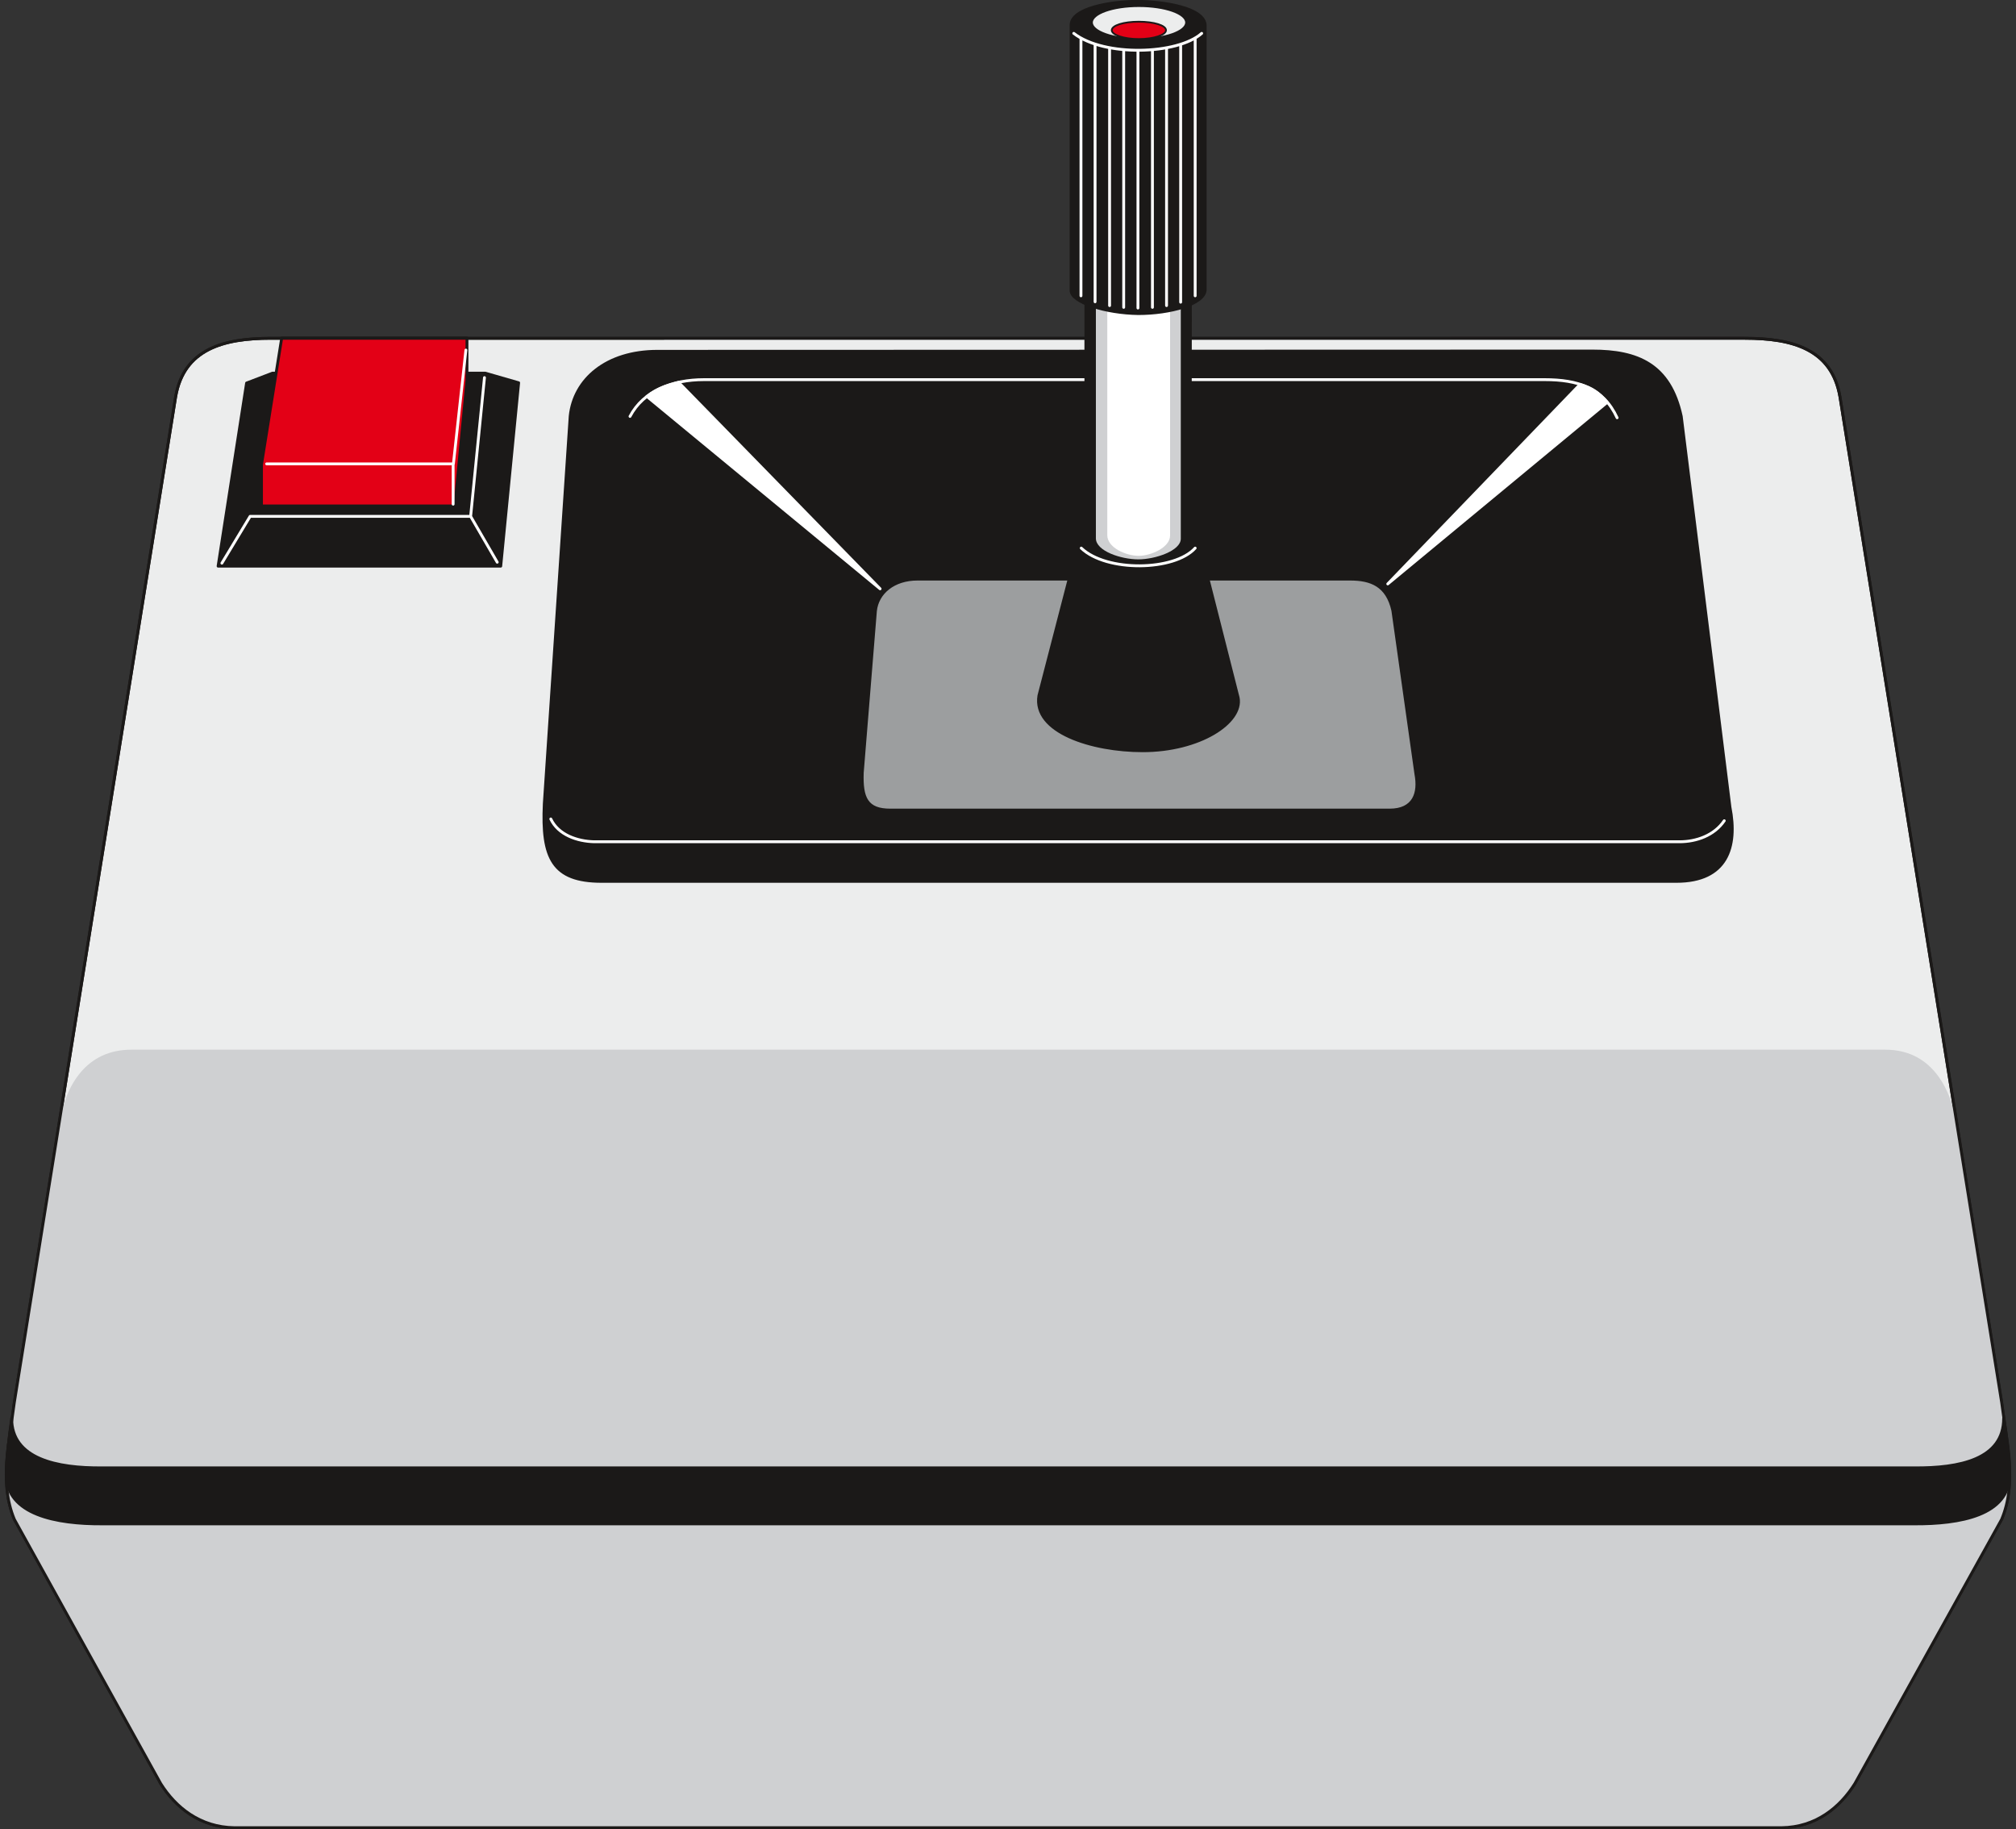 <svg xmlns="http://www.w3.org/2000/svg" xml:space="preserve" width="561.789" height="509.669" fill-rule="evenodd" stroke-linejoin="round" stroke-width="28.222" preserveAspectRatio="xMidYMid" version="1.2" viewBox="0 0 14864 13485"><rect x="0" y="0" width="14864" height="13485" fill="#333333" stroke="none"/><defs class="ClipPathGroup"><clipPath id="a" clipPathUnits="userSpaceOnUse"><path d="M0 0h14864v13485H0z"/></clipPath></defs><g class="SlideGroup"><g class="Slide" clip-path="url(#a)"><g class="Page"><g class="com.sun.star.drawing.ClosedBezierShape"><path fill="none" d="M35 2483h14795v11004H35z" class="BoundingBox"/><path fill="#ECEDED" d="M13135 13475c254-3 431-150 541-325l1082-1948c114-272 38-567 0-864l-1192-7413c-61-350-348-431-701-431H1998c-353 0-642 81-703 431L106 10338c-38 297-113 592 0 864l1079 1948c110 175 290 322 544 325h11406Z"/><path fill="none" stroke="#1B1918" stroke-linecap="round" stroke-width="21" d="M13135 13475c254-3 431-150 541-325l1082-1948c114-272 38-567 0-864l-1192-7413c-61-350-348-431-701-431H1998c-353 0-642 81-703 431L106 10338c-38 297-113 592 0 864l1079 1948c110 175 290 322 544 325h11406Z"/></g><g class="com.sun.star.drawing.ClosedBezierShape"><path fill="none" d="M46 7739h14771v5737H46z" class="BoundingBox"/><path fill="#CFD0D2" d="M14431 8300c-51-300-203-561-531-561H969c-330 0-487 256-536 558L91 10431c-33 257-91 524 20 783l1074 1933c120 183 285 328 569 328h11417c170 0 384-120 526-361l1044-1879c124-219 68-631 10-939l-320-1996Z"/></g><g class="com.sun.star.drawing.ClosedBezierShape"><path fill="none" d="M35 10446h14794v801H35z" class="BoundingBox"/><path fill="#1B1918" d="M14113 11235c335 2 704-61 704-363-5-141-23-276-44-415 0 302-325 368-660 365H754c-335 3-668-66-668-365-18 137-35 269-40 412 0 300 373 368 708 366h13359Z"/><path fill="none" stroke="#1B1918" stroke-linecap="round" stroke-width="21" d="M14113 11235c335 2 704-61 704-363-5-141-23-276-44-415 0 302-325 368-660 365H754c-335 3-668-66-668-365-18 137-35 269-40 412 0 300 373 368 708 366h13359Z"/></g><g class="com.sun.star.drawing.ClosedBezierShape"><path fill="none" d="M3999 2577h8785v3933H3999z" class="BoundingBox"/><path fill="#1B1918" d="M4435 6498c-361 0-441-173-422-572l191-2858c28-272 267-478 643-478l6894-2c330 0 572 96 655 482l359 2881c58 295-23 547-394 547H4435Z"/><path fill="none" stroke="#1B1918" stroke-linecap="round" stroke-width="21" d="M4435 6498c-361 0-441-173-422-572l191-2858c28-272 267-478 643-478l6894-2c330 0 572 96 655 482l359 2881c58 295-23 547-394 547H4435Z"/></g><g class="com.sun.star.drawing.ClosedBezierShape"><path fill="none" d="M6367 4280h4071v1683H6367z" class="BoundingBox"/><path fill="#9C9E9F" d="M6564 5962c-165 0-202-79-196-264l97-1192c13-127 127-226 300-226h3189c153 0 265 45 305 223l170 1205c26 137-12 254-183 254H6564Z"/></g><g fill="none" class="com.sun.star.drawing.OpenBezierShape"><path d="M4050 2788h8675v3430H4050z" class="BoundingBox"/><path stroke="#FFF" stroke-linecap="round" stroke-width="21" d="M4061 6038c55 117 195 165 320 168h8002c124 0 256-46 330-155M4645 3070c99-188 310-271 546-271h6198c244 0 432 60 534 281"/></g><g class="com.sun.star.drawing.ClosedBezierShape"><path fill="none" d="M4759 2808h7103v1545H4759z" class="BoundingBox"/><path fill="#FFF" d="m4770 2923 1719 1418-1486-1522c-91 25-155 43-233 104Zm0 0Zm7080 43-1618 1339 1418-1471c91 28 134 58 200 132Z"/><path fill="none" stroke="#FFF" stroke-linecap="round" stroke-width="21" d="m4770 2923 1719 1418-1486-1522c-91 25-155 43-233 104Zm7080 43-1618 1339 1418-1471c91 28 134 58 200 132Z"/></g><g class="com.sun.star.drawing.PolyPolygonShape"><path fill="none" d="M1923 2786h1530v939H1923z" class="BoundingBox"/><path fill="#FFF" d="M1930 3717h1424l91-923H2074l-144 923Z"/><path fill="none" stroke="#1B1918" stroke-linecap="round" stroke-width="14" d="M1930 3717h1424l91-923H2074l-144 923Z"/></g><g class="com.sun.star.drawing.PolyPolygonShape"><path fill="none" d="M1597 2740h2239v1446H1597z" class="BoundingBox"/><path fill="#1B1918" d="m1608 4174 210-1350 191-73h1569l246 71-132 1352H1608Z"/><path fill="none" stroke="#1B1918" stroke-linecap="round" stroke-width="21" d="m1608 4174 210-1350 191-73h1569l246 71-132 1352H1608Z"/></g><g class="com.sun.star.drawing.PolyPolygonShape"><path fill="none" d="M1917 2481h1538v1261H1917z" class="BoundingBox"/><path fill="#E30016" d="M1928 3730v-304l149-934h1366v310l-89 928H1928Z"/><path fill="none" stroke="#1B1918" stroke-linecap="round" stroke-width="21" d="M1928 3730v-304l149-934h1366v310l-89 928H1928Z"/></g><g fill="none" class="com.sun.star.drawing.PolyLineShape"><path d="M1625 2570h2053v1594H1625z" class="BoundingBox"/><path stroke="#FFF" stroke-linecap="round" stroke-width="21" d="m3470 3807 102-1023M1636 4152l208-345h1626l196 338m-325-723v295m-1375-297h1377l92-839"/></g><g fill="none" class="com.sun.star.drawing.ClosedBezierShape"><path d="M35 2483h14795v11004H35z" class="BoundingBox"/><path stroke="#1B1918" stroke-linecap="round" stroke-width="21" d="M13135 13475c254-3 431-150 541-325l1082-1948c114-272 38-567 0-864l-1192-7413c-61-350-348-431-701-431H1998c-353 0-642 81-703 431L106 10338c-38 297-113 592 0 864l1079 1948c110 175 290 322 544 325h11406Z"/></g><g class="com.sun.star.drawing.ClosedBezierShape"><path fill="none" d="M7646 3786h1498v1761H7646z" class="BoundingBox"/><path fill="#1B1918" d="m7660 5128 302-1164c36-117 254-167 412-167 183 0 415 45 458 177l297 1170c35 183-285 391-704 391-374 0-810-137-765-407Z"/><path fill="none" stroke="#1B1918" stroke-linecap="round" stroke-width="21" d="m7660 5128 302-1164c36-117 254-167 412-167 183 0 415 45 458 177l297 1170c35 183-285 391-704 391-374 0-810-137-765-407Z"/></g><g class="com.sun.star.drawing.ClosedBezierShape"><path fill="none" d="M7995 1932h794v2221h-794z" class="BoundingBox"/><path fill="#1B1918" d="M8006 2085v1898c0 94 227 158 384 158 152 0 385-66 385-155l2-1904c-2-91-202-139-379-139-155 0-392 38-392 142Z"/><path fill="none" stroke="#1B1918" stroke-linecap="round" stroke-width="21" d="M8006 2085v1898c0 94 227 158 384 158 152 0 385-66 385-155l2-1904c-2-91-202-139-379-139-155 0-392 38-392 142Z"/></g><g class="com.sun.star.drawing.ClosedBezierShape"><path fill="none" d="M8080 1951h627v2174h-627z" class="BoundingBox"/><path fill="#CFD0D2" d="M8080 2093v1876c0 94 186 155 313 155 124 0 313-63 313-152V2090c0-91-163-139-308-139-127 0-318 38-318 142Z"/></g><g class="com.sun.star.drawing.ClosedBezierShape"><path fill="none" d="M8164 1976h464v2123h-464z" class="BoundingBox"/><path fill="#FFF" d="M8164 2113v1833c0 91 137 152 232 152 91 0 231-63 231-149V2110c0-89-120-134-226-134-95 0-237 35-237 137Z"/></g><g class="com.sun.star.drawing.ClosedBezierShape"><path fill="none" d="M7886-1h1012v2325H7886z" class="BoundingBox"/><path fill="#1B1918" d="M7897 2142V185c0-125 294-175 487-175 184 0 502 45 502 180v1944c0 109-262 178-493 178-237-3-496-82-496-170Z"/><path fill="none" stroke="#1B1918" stroke-linecap="round" stroke-width="21" d="M7897 2142V185c0-125 294-175 487-175 184 0 502 45 502 180v1944c0 109-262 178-493 178-237-3-496-82-496-170Z"/></g><g fill="none" class="com.sun.star.drawing.OpenBezierShape"><path d="M7906 235h966v3949h-966z" class="BoundingBox"/><path stroke="#FFF" stroke-linecap="round" stroke-width="21" d="M7917 246c226 175 765 157 943 0m-888 3795c186 178 687 170 840 0M7970 284v1897m104-1854v1898m107-1870v1898m104-1886v1899m105-1894v1899m107-1904v1899m104-1911v1898m104-1924v1899m107-1944v1897"/></g><g class="com.sun.star.drawing.ClosedBezierShape"><path fill="none" d="M8036 30h725v273h-725z" class="BoundingBox"/><path fill="#ECEDED" d="M8397 41c194 0 352 55 352 125s-158 125-352 125c-193 0-350-55-350-125s157-125 350-125Z"/><path fill="none" stroke="#1B1918" stroke-linecap="round" stroke-width="21" d="M8397 41c194 0 352 55 352 125s-158 125-352 125c-193 0-350-55-350-125s157-125 350-125Z"/></g><g class="com.sun.star.drawing.ClosedBezierShape"><path fill="none" d="M8190 153h415v143h-415z" class="BoundingBox"/><path fill="#E30016" d="M8396 160c112 0 201 27 201 63 0 34-89 65-201 65-111 0-199-31-199-65 0-36 88-63 199-63Z"/><path fill="none" stroke="#1B1918" stroke-linecap="round" stroke-width="13" d="M8396 160c112 0 201 27 201 63 0 34-89 65-201 65-111 0-199-31-199-65 0-36 88-63 199-63Z"/></g></g></g></g></svg>
